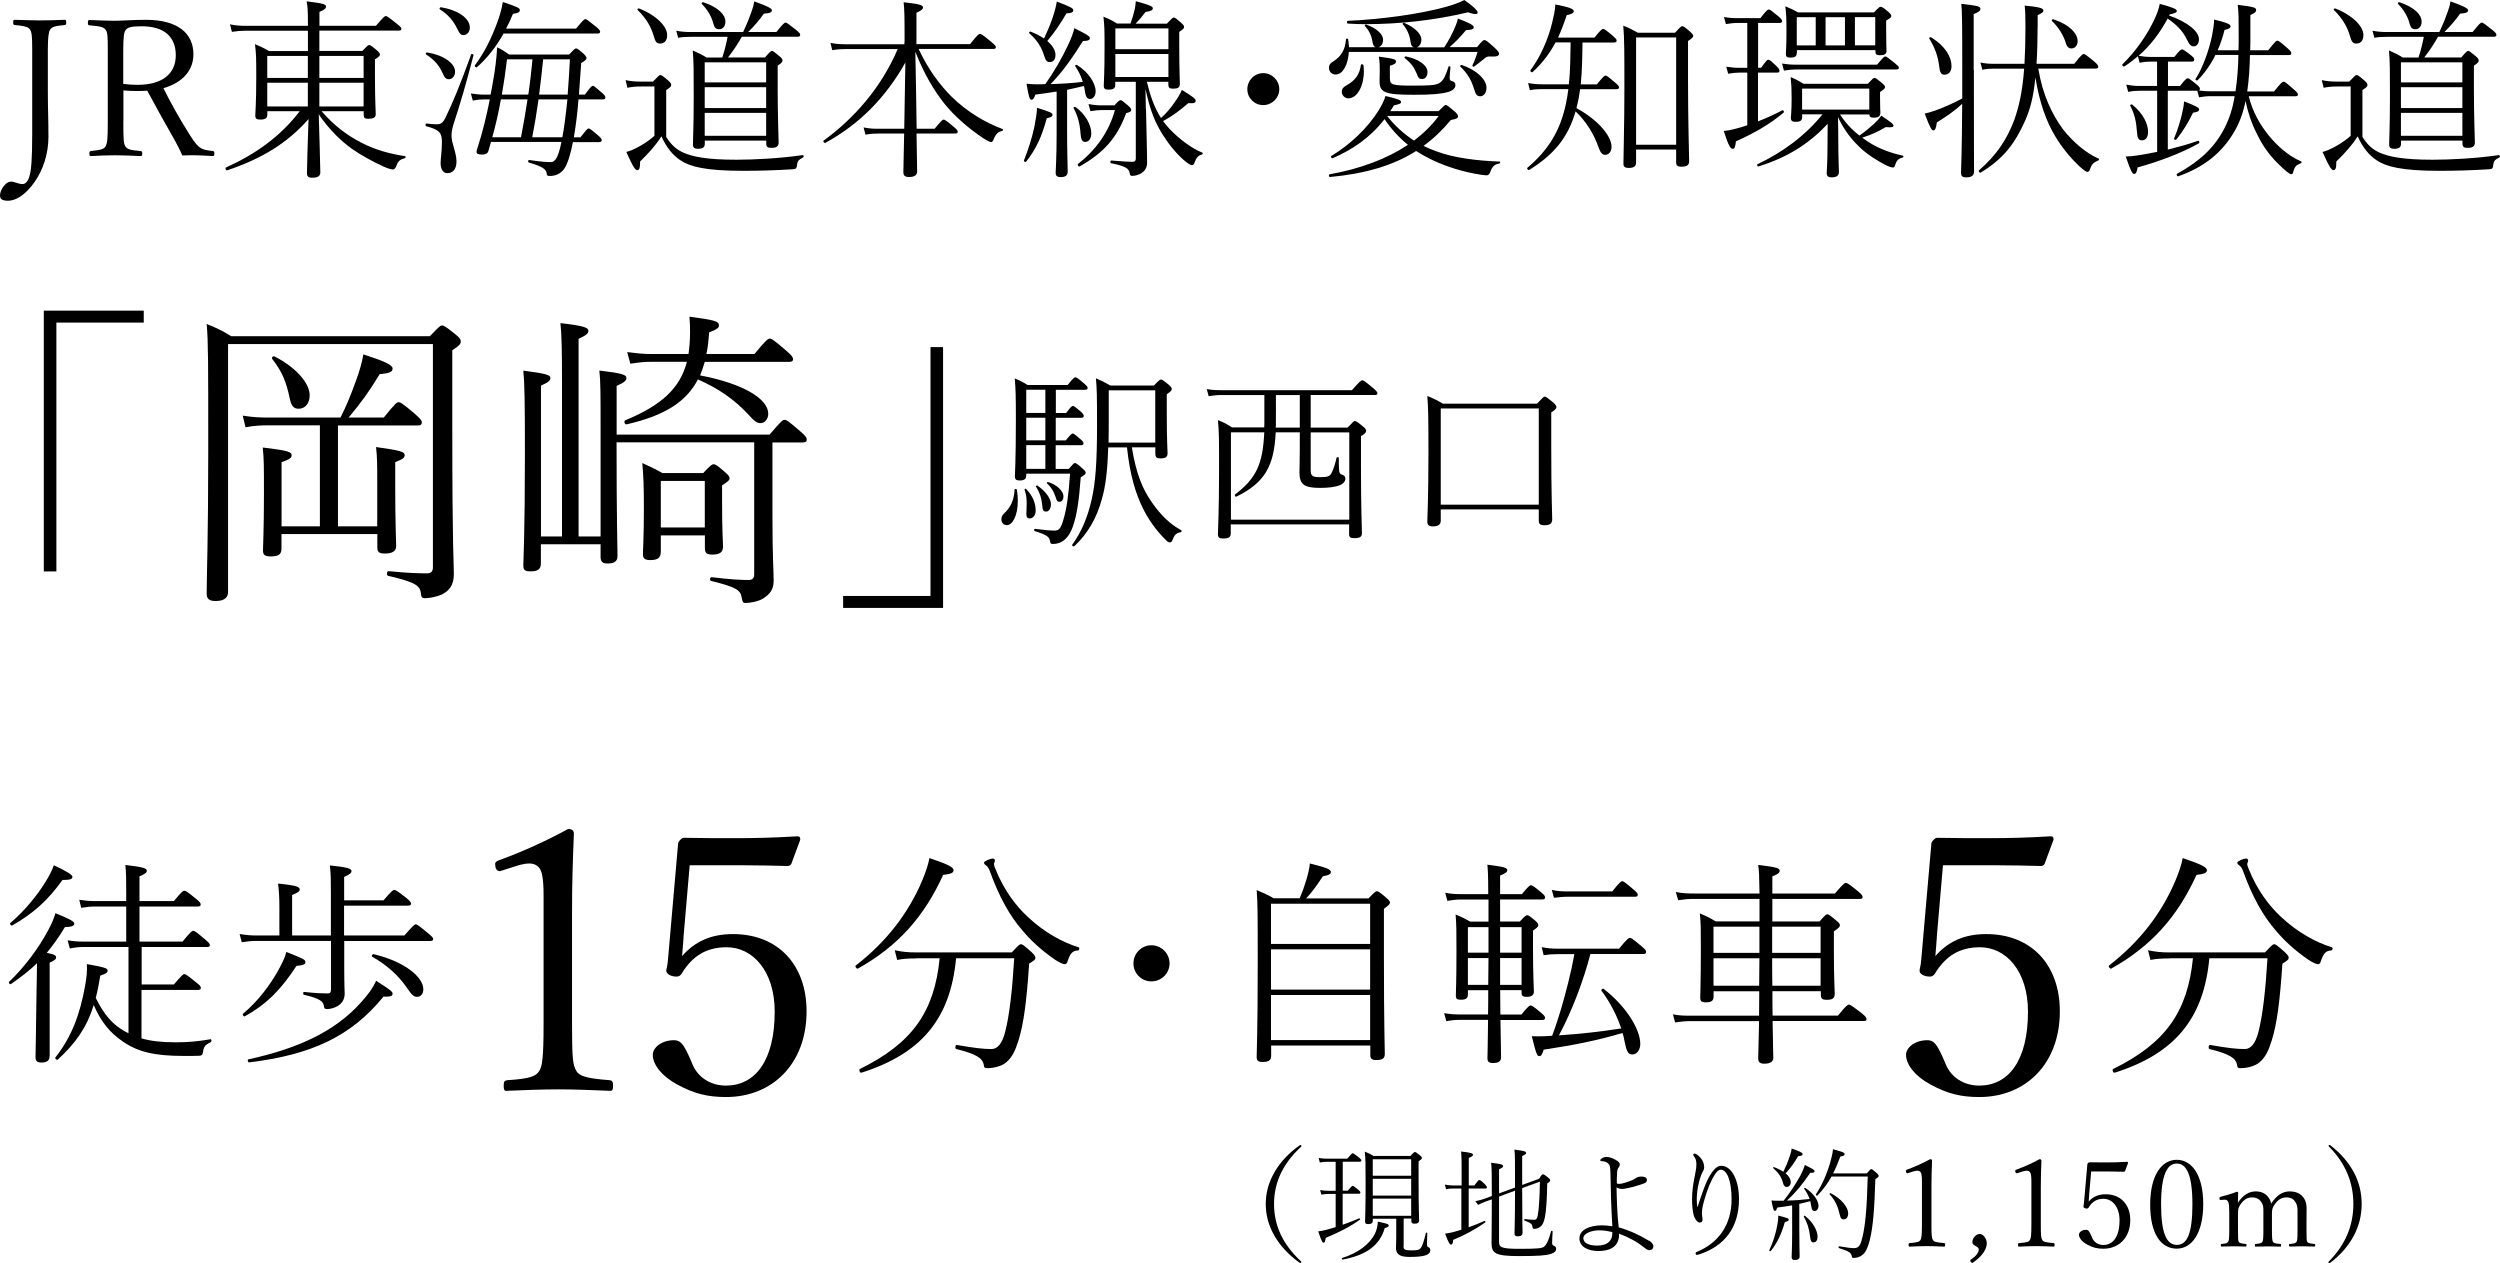 <?xml version="1.0" encoding="UTF-8"?>
<svg id="_レイヤー_2" data-name="レイヤー 2" xmlns="http://www.w3.org/2000/svg" viewBox="0 0 286.43 144.72">
  <defs>
    <style>
      .cls-1 {
        stroke-width: 0px;
      }
    </style>
  </defs>
  <g id="design">
    <g>
      <g>
        <path class="cls-1" d="m3.69,5.64c0-1.62-.07-1.95-.24-2.24-.15-.24-.42-.42-1.76-.53-.13-.02-.18-.07-.18-.29,0-.29.04-.31.18-.31.86.02,2,.07,2.85.07.9,0,2.02-.04,2.87-.07.13,0,.18.04.18.31,0,.22-.04.26-.18.29-1.16.09-1.49.24-1.67.53-.15.24-.26.79-.26,2.28v4.56c0,2.35.07,3.23.07,5.44,0,1.93-.61,3.77-1.56,5.13-1.01,1.47-2.15,2.19-3.05,2.19-.68,0-.94-.2-.94-.59,0-.7.68-1.6,1.23-1.6.22,0,.4.04.7.15.31.11.48.13.66.13.31,0,.59-.29.75-.79.24-.68.35-2.04.35-4.89V5.64Z"/>
        <path class="cls-1" d="m14.13,13.89c0,2.22.04,2.57.24,2.88.18.29.46.44,1.69.53.2.02.24.07.24.29,0,.24-.04.29-.22.29-.9-.04-1.97-.09-2.85-.09s-1.97.04-2.79.09c-.15,0-.2-.04-.2-.29,0-.22.04-.26.2-.29,1.23-.11,1.49-.26,1.65-.53.2-.35.26-.7.26-2.88V5.84c0-1.86-.04-2.13-.24-2.41-.2-.29-.48-.42-1.86-.53-.15-.02-.18-.07-.18-.26,0-.31.07-.35.18-.35.88.04,2.04.09,2.87.09.77,0,2.15-.11,3.6-.11,3.69,0,5.44,1.58,5.44,3.95,0,1.76-1.14,3.23-3.44,3.88.83,1.67,1.78,3.38,2.98,5.29.64,1.01.94,1.36,1.34,1.6.22.13.59.24,1.32.31.15.02.2.07.2.29s-.04.29-.17.29c-.79-.04-1.43-.09-2.02-.09-.55,0-.88,0-1.49.02-.22-.55-.53-1.12-.81-1.65-1.1-1.91-2.17-3.86-3.2-5.77-.29.02-.72.04-1.08.04-.55,0-1.14-.02-1.65-.07v3.53Zm0-4.28c.48.07,1.03.11,1.62.11,2.9,0,4.39-1.32,4.39-3.38s-1.25-3.33-3.91-3.33c-1.23,0-1.6.13-1.82.42-.2.26-.29.68-.29,2.54v3.64Z"/>
        <path class="cls-1" d="m36.85,12.75c1.4,1.6,2.81,2.7,4.56,3.6,1.69.88,3.4,1.29,4.98,1.54.13.02.11.2-.02.24-.5.13-.75.31-.92.79-.13.39-.29.5-.44.5-.17,0-.68-.15-1.14-.37-1.14-.53-2.46-1.23-3.58-2.02-1.21-.88-2.52-2.11-3.77-3.93.07,2.61.18,5.92.18,6.65,0,.44-.31.61-.92.61-.46,0-.61-.15-.61-.53,0-.68.09-3.66.18-6.19-2.48,2.81-5.38,4.54-9.33,5.88-.13.04-.26-.29-.13-.33,3.31-1.49,6.21-3.51,8.45-6.45h-3.71v.37c0,.44-.26.59-.81.59-.42,0-.57-.11-.57-.46,0-.42.11-1.36.11-4.41,0-1.93,0-2.72-.15-3.77.64.26,1.05.46,1.62.79h4.45v-2.33h-7.13c-.59,0-1.03.04-1.58.13l-.22-.86c.64.13,1.14.17,1.8.17h7.13v-.22c0-1.56-.04-2.04-.15-2.59,2.04.26,2.22.35,2.22.62,0,.17-.11.33-.75.59v1.6h6.47c.9-1.05,1.01-1.12,1.14-1.12.11,0,.24.07,1.23.86.48.37.55.5.55.61,0,.13-.09.2-.29.2h-9.11v2.33h4.92c.59-.61.66-.68.79-.68.11,0,.24.07.86.59.29.26.37.39.37.5,0,.15-.09.24-.57.55v1.87c0,2.92.09,4.06.09,4.39,0,.42-.29.55-.83.55-.44,0-.55-.09-.55-.48v-.39h-4.81Zm-6.23-6.34v2.52h4.65v-2.52h-4.65Zm4.65,3.07h-4.65v2.72h4.65v-2.72Zm1.32-.55h5.07v-2.52h-5.07v2.52Zm5.07,3.27v-2.72h-5.07v2.72h5.07Z"/>
        <path class="cls-1" d="m54.25,6.34c-.88,3.36-1.49,5.46-2.28,7.86-.13.42-.24.9-.24,1.29,0,1.01.57,1.95.57,3.01,0,.92-.44,1.34-1.05,1.34-.44,0-.77-.39-.77-1.16,0-.44.15-1.4.15-2.44s-.31-1.38-1.8-1.78c-.13-.02-.09-.33.04-.31.53.07.92.09,1.12.09.37,0,.68-.02,1.03-.72.86-1.78,1.67-3.71,2.96-7.28.04-.13.31-.02.26.11Zm-5.31-.33c1.87.29,3.2,1.25,3.2,2.19,0,.53-.33.88-.72.88-.29,0-.5-.18-.7-.68-.4-.9-.94-1.54-1.89-2.15-.11-.07-.02-.26.11-.24Zm1.58-5.18c1.98.33,3.31,1.27,3.31,2.33,0,.53-.35.86-.72.86-.31,0-.46-.17-.7-.68-.44-.92-1.03-1.65-2-2.26-.11-.07-.02-.26.11-.24Zm5.73,15.45c-.09.33-.18.66-.29,1.01-.07.29-.35.42-.7.42-.48,0-.66-.11-.66-.29,0-.13.02-.22.07-.35.66-2.04,1.08-3.84,1.45-5.68h-.66c-.44,0-.72.02-1.29.13l-.22-.81c.61.09.99.13,1.54.13h.72c.11-.53.2-1.05.29-1.6.24-1.32.39-2.54.46-3.82.53.24.88.48,1.38.83h6.87c.59-.64.68-.7.79-.7s.22.04.83.57c.31.31.37.42.37.53,0,.15-.15.31-.61.57-.09,1.36-.18,2.54-.26,3.62h.68c.66-.88.79-1.01.92-1.01.11,0,.26.13,1.03.79.33.29.4.42.4.55s-.07.22-.29.22h-2.79c-.11,1.45-.29,2.92-.53,4.34h.75c.7-.88.81-1.01.94-1.01s.29.11,1.08.79c.37.31.42.44.42.57,0,.11-.09.2-.29.2h-3.01c-.26,1.38-.61,2.5-.99,3.05-.42.59-1.01.83-1.67.83-.26,0-.31-.04-.35-.31-.07-.48-.48-.77-2.04-1.23-.13-.04-.09-.31.04-.29,1.4.2,1.86.24,2.5.24.55,0,.88-.77,1.18-2.24l.02-.07h-8.1Zm9.74-12.99c.81-.97.94-1.1,1.08-1.1.11,0,.31.13,1.23.88.4.33.46.46.46.57,0,.13-.09.2-.29.2h-10.77c-.86,1.51-1.82,2.76-3.05,3.86-.11.09-.31-.11-.24-.22,1.05-1.4,1.84-2.94,2.61-5.03.31-.86.5-1.65.59-2.22,1.71.57,1.95.7,1.95.92s-.15.35-.79.44c-.24.59-.5,1.16-.79,1.69h8.01Zm-6.3,12.44c.29-1.45.53-2.9.75-4.34h-3.05c-.26,1.47-.59,2.92-.99,4.34h3.29Zm-1.6-8.93c-.18,1.47-.37,2.79-.59,4.04h3.03c.2-1.34.35-2.7.48-4.04h-2.92Zm6.34,8.93c.11-.61.22-1.23.29-1.84.11-.83.2-1.67.29-2.5h-3.31c-.2,1.45-.44,2.9-.72,4.34h3.47Zm.61-4.89c.09-1.14.17-2.48.26-4.04h-3.07c-.13,1.34-.29,2.7-.46,4.04h3.27Z"/>
        <path class="cls-1" d="m76.33,15.69c.64,1.01,1.25,1.49,2.02,1.82.99.42,2.5.79,6.03.79,1.95,0,5.02-.15,7.57-.53.13-.02.18.2.07.26-.53.29-.66.42-.7.86-.04.4-.11.46-.44.5-2.13.13-3.84.18-5.75.18-4.32,0-6.1-.48-7.18-1.21-.88-.59-1.58-1.45-2.17-2.74-.66,1.05-1.45,1.91-2.44,2.88,0,.77-.09.99-.33.99-.22,0-.46-.31-1.25-2.08.48-.13.83-.29,1.16-.46.57-.29,1.27-.7,2.06-1.38v-5.66h-1.51c-.68,0-1.08.04-1.58.15l-.22-.88c.59.13,1.12.17,1.8.17h1.34c.66-.68.72-.75.86-.75.11,0,.24.07.88.62.33.29.35.39.35.53s-.04.22-.57.57v5.38Zm-3.12-14.72c1.97.75,3.23,2.06,3.23,3.03,0,.7-.35.99-.81.99-.42,0-.55-.22-.75-.92-.26-.94-.86-2-1.82-2.92-.09-.07.04-.22.15-.18Zm9.54,5.62c.26-.77.46-1.56.61-2.37h-4.23c-.53,0-.94.02-1.43.11l-.22-.81c.57.11,1.03.15,1.65.15h6.01c.53-1.12.75-1.73.99-2.41.15-.42.24-.75.29-1.1,1.34.48,2.02.79,2.02,1.01,0,.24-.22.35-.92.39-.5.72-1.05,1.36-1.8,2.11h3.23c.81-1.01.94-1.08,1.05-1.08.13,0,.24.07,1.18.81.44.35.5.48.5.59,0,.15-.09.22-.31.22h-6.38c-.46.83-.99,1.62-1.58,2.37h4.24c.59-.68.68-.75.81-.75.09,0,.22.09.86.62.26.22.33.35.33.48,0,.15-.07.29-.55.59v2.63c0,3.2.11,5.59.11,6.17,0,.46-.26.62-.83.62-.44,0-.59-.11-.59-.5v-.33h-7.04v.35c0,.42-.24.59-.77.59-.42,0-.59-.13-.59-.5,0-.77.09-1.89.09-5.53,0-2.81,0-3.93-.11-5.24.64.29,1.03.46,1.58.81h1.82Zm-2.19-6.34c1.76.59,2.55,1.45,2.55,2.22,0,.55-.31.88-.7.88-.37,0-.55-.13-.7-.72-.2-.75-.64-1.49-1.29-2.17-.09-.09.02-.24.15-.2Zm7.22,6.89h-7.04v2.3h7.04v-2.3Zm-7.04,5.24h7.04v-2.39h-7.04v2.39Zm0,3.18h7.04v-2.63h-7.04v2.63Z"/>
        <path class="cls-1" d="m103.64,4.78c0-3.03-.02-3.71-.11-4.52,1.91.2,2.22.35,2.22.59,0,.18-.11.31-.75.61v3.6h6.14c.88-1.1,1.01-1.18,1.14-1.18.11,0,.29.09,1.27.9.46.39.55.5.55.61,0,.15-.09.22-.31.22h-8.54c1.14,2.44,2.48,4.17,3.77,5.46,1.8,1.78,3.95,3.01,5.84,3.71.11.04.07.2-.04.22-.46.11-.7.29-.99.99-.07.18-.15.29-.29.29s-.46-.18-.88-.44c-1.49-.99-3.25-2.44-4.48-3.99-1.14-1.47-2.22-3.18-3.31-5.92.07,2.94.11,5.88.15,8.82h2.06c.77-.94.92-1.05,1.03-1.05s.31.11,1.16.83c.39.33.46.44.46.57,0,.11-.07.2-.29.2h-4.43c.04,2.92.07,3.95.07,4.34,0,.44-.33.64-.94.64-.46,0-.64-.18-.64-.55,0-.31.02-1.45.09-4.43h-2.94c-.53,0-.88.02-1.49.13l-.22-.83c.66.13,1.05.15,1.65.15h3.01l.13-7.59c-2.22,3.97-5.24,7.06-9.17,9.21-.11.07-.31-.2-.2-.26,3.4-2.46,6.6-6.03,8.49-10.49h-5.88c-.59,0-.97.02-1.62.13l-.2-.83c.72.13,1.14.15,1.82.15h6.65v-.29Z"/>
        <path class="cls-1" d="m117.31,18.39c.5-1.23.94-2.63,1.21-3.91.15-.83.29-1.58.29-2.13,1.58.5,1.78.57,1.78.83,0,.13-.15.26-.66.37-.59,2.13-1.16,3.42-2.35,4.96-.09.11-.31,0-.26-.13Zm3.75-7.9c-.79.13-1.6.24-2.44.35-.15.48-.29.59-.44.59-.2,0-.31-.26-.57-1.84.42.04.64.07,1.14.07.35,0,.68,0,1.01-.02.94-1.32,1.89-2.92,2.63-4.52.35-.72.59-1.4.7-1.89,1.45.72,1.78.92,1.78,1.14,0,.2-.18.33-.79.33-1.21,1.89-2.19,3.36-3.71,4.94,1.23-.04,2.48-.11,3.69-.26-.18-.59-.44-1.16-.86-1.78-.07-.11.09-.22.2-.15,1.32.81,2.13,2.11,2.13,3.01,0,.48-.26.88-.64.88-.31,0-.5-.22-.59-.9-.02-.2-.07-.39-.11-.59-.64.15-1.29.31-1.93.44v4.72c0,2.39.07,4.15.07,4.67,0,.42-.26.61-.79.61-.44,0-.59-.15-.59-.5,0-.37.11-1.75.11-4.32v-4.96Zm-.42-8.58c.22-.66.37-1.29.44-1.73,1.56.59,1.89.77,1.89.99,0,.2-.13.33-.79.37-.64,1.1-1.29,2.08-2.19,3.16.62.53.94,1.08.94,1.6s-.29.81-.62.81-.48-.09-.68-.72c-.31-.99-.77-1.75-1.69-2.57-.09-.07.02-.24.13-.2.59.22,1.12.5,1.54.79.42-.88.77-1.69,1.03-2.5Zm2.59,10.36c1.12.79,1.8,2.06,1.8,2.98,0,.66-.29,1.01-.7,1.01-.35,0-.48-.29-.53-.94-.07-1.1-.31-2.04-.79-2.92-.07-.11.11-.2.22-.13Zm1.49-.35c.66.13,1.01.15,1.54.15h1.43c.46-.53.59-.59.7-.59s.22.07.83.59c.37.33.39.44.39.53,0,.18-.11.22-.59.37-1.03,2.83-2.59,4.56-5.33,6.1-.11.07-.29-.2-.18-.29,2.08-1.62,3.55-3.69,4.23-6.17h-1.47c-.48,0-.81.04-1.34.13l-.22-.83Zm6.58.57c.07,3.34.13,5.35.13,6.1,0,.66-.29,1.01-.66,1.25-.24.18-.75.31-1.01.31-.22,0-.29-.02-.33-.33-.09-.53-.5-.79-2.13-1.12-.13-.02-.11-.31.02-.31,1.34.11,2.04.15,2.44.15.24,0,.37-.11.37-.37v-8.8h-2.35v.37c0,.39-.26.53-.79.53-.35,0-.53-.09-.53-.44,0-.4.09-1.32.09-4.3,0-1.91,0-2.59-.13-3.62.57.22,1.01.44,1.56.79h1.54c.22-.59.37-1.12.48-1.6.07-.33.11-.59.13-.96,1.62.44,1.95.59,1.95.81,0,.2-.18.33-.83.42-.37.5-.72.9-1.14,1.34h3.58c.62-.66.68-.7.79-.7s.2.04.81.57c.33.29.37.39.37.5,0,.15-.04.24-.55.57v1.73c0,2.79.07,3.91.07,4.23,0,.42-.24.55-.77.55-.4,0-.55-.11-.55-.46v-.33h-2.46c.35,1.45.81,2.9,1.62,4.15.59-.53,1.08-1.1,1.51-1.73.37-.53.68-.99.88-1.49,1.36.83,1.58,1.05,1.58,1.25,0,.22-.2.33-.83.26-1.01.86-1.8,1.47-2.9,2.06.22.31.46.59.7.86,1.21,1.27,2.61,2.28,3.8,2.76.09.04.04.2-.07.22-.44.13-.61.33-.83.92-.09.24-.17.29-.31.29-.09,0-.26-.07-.64-.35-.99-.77-1.95-1.97-2.65-3.07-.88-1.38-1.47-2.74-2.02-5.31l.04,2.3Zm2.57-9.24h-6.08v2.39h6.08v-2.39Zm0,2.94h-6.08v2.63h6.08v-2.63Z"/>
        <path class="cls-1" d="m146.57,10.22c0,1.01-.83,1.82-1.84,1.82s-1.82-.81-1.82-1.82.81-1.84,1.82-1.84,1.84.83,1.84,1.84Z"/>
        <path class="cls-1" d="m164.82,12.73c.64-.64.72-.7.83-.7s.22.07,1.03.75c.33.31.37.42.37.55,0,.2-.18.31-.83.42-.94,1.14-1.97,2.13-3.12,2.96.44.22.88.42,1.36.59,1.98.77,4.72,1.12,7.35,1.21.11,0,.09.2-.02.22-.57.11-.81.31-1.05.99-.09.24-.22.37-.44.37-.2,0-.94-.11-1.38-.2-2.04-.39-3.82-1.05-5.16-1.73-.53-.26-1.03-.55-1.51-.86-2.63,1.67-5.86,2.61-9.87,2.98-.13.02-.18-.29-.04-.31,3.58-.64,6.6-1.8,8.97-3.38-1.03-.83-1.93-1.82-2.68-2.94-1.65,2.13-3.67,3.49-5.95,4.48-.13.04-.26-.2-.15-.26,2.15-1.29,4.19-3.23,5.42-5.22.35-.57.64-1.14.79-1.65,1.51.35,1.78.48,1.78.7,0,.17-.2.24-.81.37-.13.22-.29.44-.42.66h5.53Zm.66-7.33c.57-.86.94-1.6,1.29-2.44.13-.31.22-.59.26-.83,1.23.44,1.82.77,1.82.97,0,.22-.18.33-.88.35-.77.9-1.23,1.38-1.89,1.95h3.14c.64-.77.72-.81.86-.81s.29.09,1.14.86c.46.42.53.57.53.7,0,.24-.24.35-.81.33-.42-.02-.59-.02-.81.18-.37.31-.68.55-1.23.96-.09.07-.24-.02-.2-.13.29-.62.44-1.05.59-1.54h-14.75c-.09,1.49-.7,2.59-1.51,2.59-.44,0-.77-.33-.77-.77,0-.33.15-.53.48-.72.94-.61,1.38-1.34,1.47-2.54.02-.13.24-.11.26.02.04.31.07.59.09.88h3.05c-.2-.07-.31-.26-.37-.66-.11-.72-.42-1.29-.86-1.78-.07-.09.07-.2.15-.15,1.05.35,1.93,1.03,1.93,1.73,0,.46-.22.77-.53.86h4.06c-.22-.07-.33-.22-.37-.57-.13-.86-.37-1.43-.9-2.06-.07-.09.07-.2.18-.15,1.1.46,1.95,1.21,1.95,1.91,0,.44-.22.79-.53.88h3.14Zm-9.26,2.08c.02.22.04.44.04.72,0,1.65-.77,3.07-1.78,3.07-.39,0-.75-.35-.75-.75,0-.35.2-.57.59-.77.94-.53,1.45-1.21,1.6-2.3.02-.13.26-.11.29.02Zm-1.82-5.09c4.06-.18,8.47-.83,11.17-1.58.97-.26,1.73-.55,2.19-.81.99.66,1.54,1.23,1.54,1.43,0,.22-.31.26-1.1-.02-4.02.96-7.94,1.34-11.58,1.36-.75,0-1.45-.02-2.19-.07-.13,0-.15-.31-.02-.31Zm4.85,6.63c0,.68.24.79,2.57.79s2.81-.07,3.2-.37c.4-.29.64-.86.94-1.8.04-.11.24-.04.22.07-.04.37-.09,1.01-.09,1.19,0,.29.07.35.35.42.22.07.31.24.31.46,0,.35-.37.64-.88.77-.68.2-1.71.31-3.88.31-3.33,0-3.93-.26-3.93-1.54,0-.33.02-.55.02-1.25,0-.61,0-.88-.09-1.58,1.82.24,1.95.33,1.95.55,0,.2-.09.31-.7.5v1.49Zm-.33,4.26c.88,1.12,1.91,2.06,3.09,2.83,1.12-.86,2.08-1.8,2.83-2.83h-5.92Zm2.13-6.82c1.49.29,2.5,1.03,2.5,1.78,0,.48-.22.81-.61.81-.37,0-.46-.15-.61-.59-.33-.77-.66-1.23-1.38-1.8-.09-.07,0-.22.11-.2Zm6.43.99c1.67.55,2.83,1.65,2.83,2.61,0,.55-.31.97-.7.97-.35,0-.53-.15-.7-.77-.33-1.1-.81-1.89-1.58-2.61-.09-.09.02-.24.15-.2Z"/>
        <path class="cls-1" d="m182.67,4.32c.77-.94.88-1.01,1.01-1.01.11,0,.24.07,1.08.77.37.33.46.44.46.55,0,.15-.07.24-.29.24h-3.62c-.02,1.6-.04,3.2-.2,4.8h1.84c.77-.94.88-1.01.99-1.01.13,0,.24.07,1.12.81.37.31.44.42.44.55,0,.11-.09.2-.29.2h-4.17c-.09.7-.22,1.38-.42,2.17,2.46,1.34,4.02,3.18,4.02,4.45,0,.53-.33.9-.72.9-.35,0-.55-.22-.79-.92-.53-1.49-1.38-2.87-2.61-4.06-.9,3.09-2.54,4.98-5.31,6.71-.11.07-.31-.15-.22-.24,2.3-1.95,3.73-4.1,4.41-7.29.13-.59.22-1.16.29-1.73h-2.98c-.53,0-.97.02-1.43.13l-.2-.83c.59.11,1.01.15,1.62.15h3.05c.17-1.6.17-3.2.2-4.8h-1.73c-.66,1.25-1.49,2.35-2.63,3.4-.09.09-.33-.11-.24-.22,1.12-1.47,2.02-3.53,2.48-5.42.18-.75.35-1.47.37-2.11,1.56.31,2.11.5,2.11.77,0,.22-.22.33-.81.46-.31.94-.64,1.8-.99,2.57h4.17Zm4.78,12.81v1.45c0,.46-.22.66-.86.66-.42,0-.59-.15-.59-.46,0-1.03.11-4.61.11-8.51,0-4.3,0-5.92-.13-7.33.64.24,1.05.46,1.67.81h4.26c.64-.7.72-.75.83-.75s.22.04.88.61c.31.29.37.39.37.5,0,.15-.07.24-.59.59v4.59c0,4.65.13,8.6.13,9.17,0,.46-.26.64-.88.64-.44,0-.61-.13-.61-.5v-1.47h-4.59Zm4.59-12.84h-4.59v12.29h4.59V4.3Z"/>
        <path class="cls-1" d="m201.41,13.91c.96-.37,1.91-.81,2.79-1.27.11-.07.26.17.15.26-1.51,1.29-3.34,2.35-5.46,3.29-.07.68-.18.86-.35.86-.26,0-.46-.22-1.05-2.04.39-.04.77-.11,1.21-.22.5-.13.99-.26,1.49-.44v-6.03h-.92c-.44,0-.72.04-1.27.13l-.22-.81c.61.09.97.13,1.51.13h.9V2.63h-1.05c-.53,0-.83.04-1.4.13l-.22-.81c.64.11.99.13,1.6.13h2.57c.72-.92.83-.99.97-.99s.22.07,1.08.77c.37.31.44.44.44.57s-.09.2-.31.2h-2.44v5.13h.35c.59-.83.7-.92.81-.92.13,0,.26.07.96.75.26.26.33.39.33.53s-.07.2-.29.2h-2.17v5.6Zm9.41-.79c.59.92,1.34,1.73,2.22,2.41.55-.37,1.16-.88,1.69-1.36.37-.35.61-.62.81-.92,1.12.75,1.4.96,1.4,1.16,0,.15-.24.22-.88.15-.94.55-1.67.88-2.7,1.21.26.2.55.39.83.57,1.18.75,2.59,1.23,3.82,1.49.11.02.09.2-.02.22-.48.11-.7.33-.88.92-.04.13-.13.22-.24.22-.13,0-.42-.07-.92-.33-.88-.46-1.87-1.08-2.63-1.76-1.03-.92-2.02-2.13-2.74-3.69.02,1.01.04,2.08.04,3.05,0,1.67.07,2.9.07,3.25,0,.42-.29.61-.83.61-.42,0-.57-.18-.57-.48,0-.24.09-1.23.09-3.03,0-.83.02-1.73.02-2.63-2.26,2.44-4.8,3.91-7.92,4.89-.13.04-.22-.2-.11-.26,2.81-1.34,5.38-3.18,7.44-5.71h-2.33v.29c0,.44-.24.57-.75.57-.37,0-.55-.11-.55-.46,0-.2.09-.66.09-2.26,0-1.05-.02-1.47-.11-2.41.57.24.94.44,1.49.77h7.35c.57-.61.64-.68.77-.68.11,0,.22.07.83.57.33.29.37.37.37.48,0,.15-.07.24-.57.57v.57c0,1.32.04,1.71.04,1.8,0,.42-.24.57-.77.57-.35,0-.48-.09-.5-.37h-3.36Zm-6.65-5.84c.61.09.99.13,1.56.13h9.33c.7-.83.81-.94.94-.94s.24.09,1.1.77c.35.29.46.4.46.5,0,.15-.07.22-.29.22h-11.52c-.46,0-.79.04-1.36.13l-.22-.81Zm1.69-1.23c0,.44-.24.55-.75.55-.39,0-.5-.11-.5-.44,0-.24.07-.79.07-2.59,0-1.32-.02-1.89-.13-2.85.48.2,1.01.44,1.45.7h8.71c.55-.59.64-.64.75-.64.13,0,.26.04.86.55.31.26.37.4.37.5,0,.15-.13.26-.59.53v.94c0,1.78.04,2.37.04,2.55,0,.35-.26.48-.77.48-.39,0-.5-.13-.5-.42v-.17h-9v.31Zm2.17-4.08h-2.17v3.23h2.17V1.97Zm6.14,8.18h-7.7v2.41h7.7v-2.41Zm-2.79-4.96V1.97h-2.22v3.23h2.22Zm3.47-3.23h-2.33v3.23h2.33V1.97Z"/>
        <path class="cls-1" d="m226.15,8.01c0,8.4.02,10.91.02,11.65,0,.46-.31.66-.88.66-.48,0-.61-.15-.61-.55,0-.59.11-2.35.13-7.88-.94.88-1.89,1.51-2.9,2.13-.09.64-.18.92-.4.92-.2,0-.37-.26-.99-1.93.33-.07.75-.18,1.16-.33,1.12-.42,1.95-.77,3.14-1.4v-3.47c0-5.27-.02-6.56-.11-7.37,2,.22,2.19.31,2.19.59,0,.17-.09.31-.77.59v6.39Zm-4.89-3.73c1.65,1.01,2.33,2.28,2.33,3.29,0,.59-.29.99-.81.99-.37,0-.53-.24-.61-1.01-.13-1.05-.44-2-1.12-3.12-.07-.11.11-.22.22-.15Zm7.24,3.58c-.53,0-.83.02-1.38.13l-.22-.83c.61.13.99.15,1.58.15h3.47c.07-1.21.11-2.59.11-4.19,0-1.25-.02-1.8-.09-2.48,1.51.15,2.15.26,2.15.57,0,.15-.09.26-.66.53v.92c-.02,1.84-.04,3.36-.13,4.65h4.32c.83-1.05.96-1.12,1.08-1.12s.26.07,1.21.86c.42.35.46.48.46.61s-.09.2-.31.2h-6.56c.5,2.98,1.54,5.2,2.85,6.98,1.21,1.51,2.65,2.72,4.06,3.33.13.04.04.2-.09.24-.53.22-.7.42-.9.99-.07.2-.15.29-.29.29-.15,0-.33-.13-.59-.35-.94-.79-2.17-2.17-3.09-3.71-1.03-1.71-1.82-3.88-2.28-6.76-.22,2.22-.59,3.62-1.16,4.92-1.21,2.7-2.48,4.37-5.11,5.99-.11.07-.29-.18-.2-.26,2-1.73,3.16-3.47,4.02-5.7.57-1.58.97-3.36,1.16-5.95h-3.4Zm6.78-5.64c1.84.61,2.76,1.62,2.76,2.5,0,.48-.31.83-.7.83-.31,0-.53-.17-.66-.64-.26-.86-.81-1.76-1.58-2.5-.09-.09.04-.24.18-.2Z"/>
        <path class="cls-1" d="m244.97,6.43c-.5.42-1.03.83-1.58,1.18-.11.07-.31-.15-.22-.24,1.6-1.56,2.83-3.4,3.64-5.09.31-.66.55-1.32.64-1.84,1.45.4,1.95.59,1.95.81,0,.18-.17.26-.81.4l-.07.13c2.24.79,3.42,1.87,3.42,2.72,0,.5-.26.81-.59.81s-.5-.18-.81-.81c-.44-.94-1.18-1.69-2.19-2.37-.86,1.58-1.95,3.09-3.33,4.26.55.09.88.13,1.38.13h2.72c.64-.79.75-.86.88-.86.11,0,.26.07,1.03.68.33.26.37.37.37.48,0,.15-.07.24-.29.24h-2.72v2.79h1.38c.64-.81.75-.88.88-.88.11,0,.24.07,1.01.7.31.24.39.4.39.5,0,.09-.02.15-.09.2.48.07.83.09,1.36.09h2.81c.2-1.38.31-2.79.33-4.17h-2.63c-.55,1.12-1.25,2.11-2.04,2.9-.09.09-.31-.04-.24-.15.81-1.23,1.54-3.27,1.89-4.96.13-.68.22-1.29.24-1.84,1.62.39,1.87.57,1.87.77s-.13.29-.68.42c-.2.81-.46,1.6-.79,2.33h2.39c.02-.48.02-.99.02-1.51,0-2.3,0-2.72-.11-3.69,1.93.22,2.11.33,2.11.59,0,.18-.07.31-.66.57v2.57c0,.5,0,1.01-.02,1.47h2.06c.83-1.03.92-1.1,1.05-1.1s.26.07,1.16.86c.4.35.44.46.44.59s-.09.2-.29.2h-4.45c-.02,1.38-.11,2.79-.31,4.17h3.07c.83-1.03.96-1.12,1.1-1.12s.26.09,1.16.88c.42.35.48.48.48.59,0,.13-.09.2-.31.2h-5.33c.46,1.8,1.25,3.18,2.26,4.45,1.01,1.25,2.28,2.37,3.73,3.01.13.04.07.2-.07.24-.46.17-.66.37-.81.94-.04.22-.11.29-.24.29-.11,0-.31-.13-.53-.31-1.36-1.16-2.33-2.28-3.12-3.75-.66-1.23-1.23-2.59-1.58-4.34-.29,1.43-.72,2.57-1.36,3.64-1.34,2.24-3.31,3.93-6.36,5-.13.04-.24-.22-.13-.29,2.61-1.43,4.32-3.05,5.42-5.2.55-1.08.94-2.22,1.18-3.69h-2.7c-.55,0-.83.04-1.38.13l-.2-.75h-3.38v6.74c1.16-.29,2.28-.59,3.47-1.01.13-.04.2.22.09.29-1.95,1.1-4.61,2.11-7.02,2.76-.09.59-.22.75-.4.75s-.35-.2-.96-2c.53-.02.86-.04,1.38-.13.77-.13,1.51-.24,2.22-.4v-7h-2c-.46,0-.75.02-1.32.13l-.22-.83c.61.11.94.15,1.51.15h2.02v-2.79h-.75c-.42,0-.7.02-1.25.13l-.2-.77Zm-.66,5.57c1.21.97,1.8,2.19,1.8,3.09,0,.66-.29.99-.68.99-.42,0-.55-.26-.59-.94-.09-1.25-.26-2-.77-3.03-.07-.11.15-.2.24-.11Zm4.78,3.86c.42-.99.75-2.11.92-2.88.13-.59.2-.9.22-1.36,1.4.53,1.73.72,1.73.92s-.17.29-.7.37c-.53,1.1-1.18,2.17-1.91,3.07-.09.11-.31,0-.26-.13Z"/>
        <path class="cls-1" d="m270.67,15.69c.64,1.01,1.25,1.49,2.02,1.82.99.42,2.5.79,6.03.79,1.95,0,5.02-.15,7.57-.53.13-.02.18.2.07.26-.53.29-.66.42-.7.86-.04.4-.11.46-.44.5-2.13.13-3.84.18-5.75.18-4.32,0-6.1-.48-7.18-1.21-.88-.59-1.58-1.45-2.17-2.74-.66,1.05-1.45,1.91-2.44,2.88,0,.77-.09.99-.33.99-.22,0-.46-.31-1.25-2.08.48-.13.83-.29,1.16-.46.57-.29,1.27-.7,2.06-1.38v-5.66h-1.51c-.68,0-1.08.04-1.58.15l-.22-.88c.59.13,1.12.17,1.8.17h1.34c.66-.68.72-.75.86-.75.11,0,.24.07.88.62.33.29.35.39.35.53s-.04.22-.57.57v5.38Zm-3.12-14.72c1.97.75,3.23,2.06,3.23,3.03,0,.7-.35.99-.81.99-.42,0-.55-.22-.75-.92-.26-.94-.86-2-1.82-2.92-.09-.07.04-.22.15-.18Zm9.54,5.62c.26-.77.46-1.56.61-2.37h-4.23c-.53,0-.94.02-1.43.11l-.22-.81c.57.11,1.03.15,1.65.15h6.01c.53-1.12.75-1.73.99-2.41.15-.42.24-.75.29-1.1,1.34.48,2.02.79,2.02,1.01,0,.24-.22.35-.92.39-.5.72-1.05,1.36-1.8,2.11h3.23c.81-1.01.94-1.08,1.05-1.08.13,0,.24.07,1.18.81.44.35.5.48.5.59,0,.15-.09.22-.31.22h-6.38c-.46.83-.99,1.62-1.58,2.37h4.24c.59-.68.68-.75.81-.75.09,0,.22.09.86.62.26.22.33.35.33.48,0,.15-.07.29-.55.59v2.63c0,3.2.11,5.59.11,6.17,0,.46-.26.62-.83.62-.44,0-.59-.11-.59-.5v-.33h-7.04v.35c0,.42-.24.59-.77.59-.42,0-.59-.13-.59-.5,0-.77.09-1.89.09-5.53,0-2.81,0-3.93-.11-5.24.64.29,1.03.46,1.58.81h1.82Zm-2.19-6.34c1.76.59,2.55,1.45,2.55,2.22,0,.55-.31.88-.7.88-.37,0-.55-.13-.7-.72-.2-.75-.64-1.49-1.29-2.17-.09-.09.02-.24.15-.2Zm7.22,6.89h-7.04v2.3h7.04v-2.3Zm-7.04,5.24h7.04v-2.39h-7.04v2.39Zm0,3.18h7.04v-2.63h-7.04v2.63Z"/>
        <path class="cls-1" d="m16.46,36.96H6.46v28.51h-1.44v-29.88h11.45v1.37Z"/>
        <path class="cls-1" d="m49.26,38.51c1.08-1.12,1.19-1.22,1.4-1.22.18,0,.4.11,1.55,1.04.54.43.58.61.58.79,0,.29-.14.47-.97,1.01v8.96c0,14,.18,15.44.18,16.67,0,1.33-.58,1.98-1.44,2.38-.5.22-1.37.4-1.84.4-.32,0-.47-.07-.5-.58-.11-.86-.61-1.26-3.74-1.98-.22-.04-.18-.58.04-.54,2.27.22,3.49.25,4.43.25.43,0,.65-.22.65-.68v-25.59h-23.47v28.4c0,.68-.47,1.04-1.44,1.04-.76,0-1.01-.29-1.01-.86,0-2.09.18-6.19.18-16.41s0-12.42-.18-14.47c1.08.43,1.84.79,2.81,1.4h22.79Zm-12.63,10.22h-5.87c-.97,0-1.58.04-2.63.22l-.32-1.33c1.19.18,1.84.22,2.92.22h8.28c.68-1.33,1.26-2.77,1.76-4.18.43-1.15.72-2.2.86-3.06,2.45.79,3.35,1.22,3.35,1.62s-.36.54-1.48.65c-1.29,2.12-2.12,3.24-3.56,4.97h4.03c1.3-1.62,1.51-1.76,1.69-1.76.22,0,.47.14,1.91,1.37.65.58.76.76.76.94,0,.22-.11.36-.47.36h-9.14v11.55h4.5v-5.08c0-1.87,0-2.92-.14-4,2.88.4,3.28.54,3.28.94,0,.25-.14.43-1.08.79v2.77c0,4.28.11,6.33.11,6.84,0,.61-.47.86-1.3.86-.61,0-.86-.14-.86-.68v-1.55h-10.98v1.66c0,.68-.36.9-1.22.9-.65,0-.9-.14-.9-.68,0-.47.11-2.38.11-6.44,0-3.24,0-4.1-.14-5.36,2.95.36,3.31.5,3.31.9,0,.29-.18.43-1.15.79v7.34h4.39v-11.55Zm-5.15-7.88c2.45,1.26,4,3.06,4,4.43,0,.97-.54,1.55-1.26,1.55-.58,0-.86-.32-1.04-1.26-.4-1.87-.86-2.99-1.98-4.43-.14-.18.11-.4.29-.29Z"/>
        <path class="cls-1" d="m70.64,50.71c0,8.67.11,12.06.11,12.99,0,.65-.4.86-1.15.86-.54,0-.79-.18-.79-.76v-1.44h-6.84v2.2c0,.68-.4.9-1.15.9-.65,0-.86-.11-.86-.68,0-.72.18-3.6.18-12.78,0-6.3-.04-8.03-.18-9.54,2.7.36,3.1.5,3.1.86,0,.25-.18.47-1.08.86v17.28h2.41v-17.49c0-3.74-.04-5.72-.18-6.95,2.84.32,3.2.54,3.2.9,0,.25-.18.47-1.12.9v22.64h2.52v-12.71c0-3.35,0-5.11-.14-6.3,2.7.32,3.1.5,3.1.86,0,.29-.22.5-1.12.9v5.58h17.53c1.33-1.58,1.51-1.69,1.73-1.69.18,0,.4.11,1.76,1.3.65.54.76.76.76.97s-.11.32-.47.32h-3.46v8.42c0,4.9.14,6.23.14,7.42,0,1.01-.43,1.55-1.22,2.05-.54.32-1.37.5-2.02.5-.29,0-.32-.11-.43-.65-.11-.83-.72-1.19-3.49-1.87-.22-.07-.14-.47.07-.43,2.09.25,3.24.32,4.21.32.47,0,.65-.22.65-.65v-15.12h-15.77Zm10.11-9.25c-.18.54-.32,1.04-.54,1.55,4.97.94,7.81,2.7,7.81,4.39,0,.61-.4,1.08-.9,1.08-.4,0-.72-.25-1.4-1.01-1.62-1.73-3.38-2.95-5.76-4-1.3,2.52-3.74,4.14-8.17,5.15-.22.04-.36-.4-.14-.47,4.17-1.73,6.26-3.67,7.05-6.7h-4c-.9,0-1.48.07-2.48.22l-.36-1.33c1.15.14,1.76.22,2.81.22h4.21c.11-.76.18-1.58.18-2.48,0-.61,0-1.04-.07-1.8,2.99.4,3.38.54,3.38,1.01,0,.22-.14.43-1.12.79-.07.9-.14,1.73-.32,2.48h5.51c1.33-1.62,1.55-1.76,1.76-1.76.18,0,.47.14,1.87,1.37.68.58.79.79.79.97,0,.22-.11.32-.47.32h-9.65Zm-5.04,19.87v1.87c0,.72-.36.97-1.22.97-.65,0-.83-.22-.83-.72,0-.47.11-1.73.11-5.18,0-2.56-.04-3.6-.18-5.22.86.4,1.44.65,2.3,1.15h4.68c.83-.9,1.01-1.01,1.19-1.01s.36.07,1.22.83c.5.43.61.58.61.76,0,.22-.14.36-.86.83v1.91c0,3.42.11,4.75.11,5.08,0,.72-.43.94-1.22.94-.65,0-.86-.18-.86-.76v-1.44h-5.04Zm5.04-6.23h-5.04v5.33h5.04v-5.33Z"/>
        <path class="cls-1" d="m96.6,68.28h10.01v-28.51h1.44v29.88h-11.45v-1.37Z"/>
        <path class="cls-1" d="m116.5,56.12c.09.46.11.9.11,1.29,0,1.65-.59,2.76-1.27,2.76-.35,0-.61-.29-.61-.66,0-.29.09-.48.35-.72.68-.64,1.1-1.45,1.16-2.68,0-.13.24-.13.26,0Zm1.08-1.62c0,.37-.24.55-.75.55-.4,0-.55-.13-.55-.46,0-.44.11-1.84.11-6.47,0-2.81-.02-3.51-.13-4.76.57.22.94.42,1.47.75h4.59c.68-.83.77-.88.88-.88.13,0,.24.04,1.1.79.26.22.31.33.31.44,0,.13-.09.2-.31.2h-3.33v2.66h1.18c.55-.75.68-.81.77-.81.11,0,.24.07.96.7.22.2.29.35.29.44,0,.13-.07.22-.29.22h-2.92v2.59h1.14c.59-.72.7-.79.81-.79.09,0,.22.07.94.7.22.18.29.33.29.42,0,.15-.07.22-.29.22h-2.9v2.72h1.49c.53-.61.61-.68.72-.68s.24.07.88.64c.31.26.35.37.35.5,0,.11-.11.22-.57.5-.18,2.63-.46,4.41-.9,5.64-.22.61-.5,1.1-.83,1.4-.42.42-.94.59-1.43.59-.26,0-.31-.02-.35-.31-.09-.48-.29-.7-1.75-1.16-.13-.04-.09-.29.04-.26,1.21.15,1.71.2,2.22.2s.72-.24,1.01-1.23c.39-1.29.59-2.74.77-5.29h-5.02v.24Zm0,1.54c.79.81,1.08,1.69,1.08,2.44,0,.61-.35.92-.68.92-.24,0-.39-.11-.39-.53,0-.2.04-.55.04-1.21,0-.42-.04-1.01-.24-1.54-.04-.11.11-.18.2-.09Zm2.19-8.73v-2.66h-2.19v2.66h2.19Zm-2.19,3.14h2.19v-2.59h-2.19v2.59Zm0,3.27h2.19v-2.72h-2.19v2.72Zm1.34,1.95c.94.68,1.49,1.49,1.49,2.08s-.29.86-.53.86c-.33,0-.42-.13-.46-.62-.09-.83-.22-1.43-.72-2.22-.07-.11.11-.2.22-.11Zm1.19-.44c.94.31,1.73.99,1.73,1.65,0,.37-.18.61-.46.61-.24,0-.31-.13-.42-.5-.2-.64-.53-1.18-.99-1.6-.09-.09.02-.2.13-.15Zm9.57-3.97c.5,3.05,1.21,4.74,2.28,6.28,1.05,1.51,2.11,2.52,3.36,3.2.11.07.07.22-.07.24-.48.09-.7.29-.94.94-.07.18-.15.22-.31.22-.09,0-.2-.04-.42-.26-1.12-1.12-1.97-2.28-2.7-3.77-.7-1.47-1.4-3.47-1.76-6.85h-2.15c-.09,2.85-.31,4.45-.72,5.9-.59,2.19-1.62,3.97-3.16,5.42-.09.09-.33-.07-.24-.17,1.12-1.56,1.78-3.23,2.22-5.16.44-1.91.62-4.28.62-8.47,0-3.51-.02-4.26-.13-5.44.61.26,1.05.48,1.65.83h5c.61-.64.68-.68.79-.68.13,0,.24.04.9.59.31.26.35.37.35.5,0,.15-.09.26-.57.59v2.28c0,3.03.09,4.08.09,4.48,0,.46-.26.59-.83.59-.42,0-.57-.13-.57-.55v-.72h-2.68Zm2.68-6.54h-5.33v3.05c0,1.1,0,2.08-.02,2.94h5.35v-5.99Z"/>
        <path class="cls-1" d="m144.84,48.99c.02-.2.02-.42.02-.64v-3.09h-4.87c-.55,0-.92.04-1.51.13l-.22-.81c.68.11,1.08.13,1.71.13h14.92c.94-1.08,1.08-1.14,1.19-1.14s.26.07,1.23.88c.44.37.5.5.5.61,0,.13-.07.2-.29.2h-7.35v3.73h4.23c.64-.68.72-.75.83-.75.13,0,.26.07.92.61.33.26.37.4.37.53,0,.15-.09.29-.59.59v3.51c0,5.05.11,7.04.11,7.59,0,.44-.24.59-.88.59-.44,0-.59-.11-.59-.46v-1.12h-13.56v1.03c0,.44-.24.59-.88.59-.44,0-.59-.13-.59-.48,0-.61.13-2.39.13-7.42,0-3.4,0-4.34-.13-5.66.64.24,1.05.46,1.62.83h3.67Zm9.74.55h-4.41v4.32c0,.64.17.81,1.05.81s1.14-.09,1.34-.48c.2-.37.42-1.05.57-1.73.02-.13.26-.11.26.02,0,.42,0,.83.02,1.23.02.48.11.59.31.66.35.11.42.24.42.5,0,.33-.35.66-.83.79-.44.13-1.08.24-2.02.24-1.8,0-2.41-.33-2.41-1.78,0-.24.04-1.1.04-2.79v-1.8h-2.76c-.18,3.88-1.25,5.77-4.5,7.37-.11.07-.26-.18-.15-.26,2.44-1.84,3.18-3.51,3.34-7.11h-3.82v10.01h13.56v-10.01Zm-5.66-.55v-3.73h-2.74c0,1.01.02,2.04,0,3.27,0,.15,0,.31-.02.46h2.76Z"/>
        <path class="cls-1" d="m165.07,58.36v1.29c0,.42-.26.66-.9.66-.46,0-.64-.18-.64-.53,0-.68.13-2.28.13-8.05,0-3.69-.02-5.05-.13-6.36.68.26,1.14.5,1.78.88h10.79c.7-.75.77-.81.88-.81.13,0,.24.07,1.01.7.31.29.33.4.33.5,0,.15-.09.29-.59.61v3.93c0,5.55.11,7.72.11,8.32,0,.48-.26.68-.92.68-.44,0-.62-.15-.62-.53v-1.29h-11.23Zm11.23-11.56h-11.23v11.02h11.23v-11.02Z"/>
      </g>
      <g>
        <path class="cls-1" d="m5.68,121c0,.5-.3.74-.94.74-.47,0-.67-.17-.67-.62,0-.47.05-2.13.12-7.71.03-.99.03-2.03.05-3.05-.87.84-1.83,1.59-2.98,2.38-.12.1-.32-.15-.22-.25,1.83-1.74,3.42-3.92,4.49-5.93.37-.69.67-1.36.82-1.93,1.61.64,2.16.94,2.16,1.19,0,.27-.3.37-1.07.4-.69,1.14-1.36,2.08-2.08,2.95.89.17,1.07.3,1.07.52,0,.17-.1.32-.74.6v10.71Zm-4.49-15.25c1.64-1.41,3.07-3.15,4.04-4.74.4-.64.74-1.29.94-1.88,1.46.69,2.13,1.09,2.13,1.34s-.25.35-1.14.35c-1.64,2.28-3.27,3.79-5.75,5.21-.12.07-.35-.17-.22-.27Zm15.03,13.22c1.02.3,2.26.45,3.94.45,1.34,0,2.53-.1,3.94-.35.15-.02.17.25.05.32-.67.35-.79.5-.89,1.12-.05.32-.08.42-.42.45-.5.02-.92.02-1.81.02-3.35,0-5.26-.47-6.97-1.66-1.44-.99-2.46-2.18-3.32-4.17-.79,2.55-2.06,4.36-4.12,6.25-.1.1-.37-.12-.27-.25,1.86-2.36,2.83-4.98,3.4-8.21.17-.94.25-1.69.2-2.48,1.83.32,2.38.45,2.38.72,0,.25-.12.35-.84.6-.15.94-.32,1.79-.52,2.55.97,1.98,1.98,3.1,3.4,3.87.12.07.22.12.35.17v-9.87h-5.13c-.62,0-.97.05-1.59.17l-.25-.94c.74.12,1.14.15,1.83.15h4.88v-4.02h-3.55c-.59,0-.97.05-1.61.15l-.22-.92c.74.1,1.14.15,1.83.15h3.55v-.97c0-1.41,0-2.23-.1-3.17,2.18.25,2.46.4,2.46.67,0,.17-.15.35-.84.64v2.83h3.94c.92-1.12,1.07-1.19,1.19-1.19.15,0,.3.07,1.34.92.47.37.54.52.54.64,0,.17-.07.25-.32.25h-6.69v4.02h4.93c.94-1.14,1.09-1.24,1.22-1.24.17,0,.32.1,1.34.97.47.4.57.52.57.67s-.08.22-.32.22h-7.49v4.29h3.69c.94-1.09,1.07-1.19,1.21-1.19.12,0,.32.12,1.36.97.45.35.52.47.52.6,0,.15-.1.25-.35.25h-6.45v5.55Z"/>
        <path class="cls-1" d="m46.32,107.19c1.02-1.17,1.19-1.29,1.31-1.29.15,0,.32.12,1.41,1.02.52.42.59.55.59.67,0,.15-.1.22-.35.22h-9.84v3.17c0,1.91.05,2.43.05,2.85,0,.72-.35,1.14-.77,1.41-.32.22-.89.37-1.21.37-.27,0-.35-.02-.4-.35-.08-.5-.37-.84-2.28-1.29-.15-.02-.12-.35.02-.32,1.41.15,2.21.17,2.7.17.27,0,.37-.15.37-.42v-5.6h-8.48c-.64,0-1.07.05-1.74.15l-.25-.94c.79.12,1.24.17,1.96.17h2.6v-3.25c0-1.09-.05-1.83-.15-2.7,2.21.22,2.48.4,2.48.67,0,.2-.15.35-.87.64v4.64h4.44v-4.91c0-1.36,0-2.21-.12-3.12,2.18.22,2.48.4,2.48.65,0,.2-.15.37-.84.67v2.68h4.51c.97-1.12,1.09-1.19,1.24-1.19.12,0,.3.07,1.34.89.5.4.57.55.57.69s-.1.22-.35.22h-7.32v3.42h6.87Zm-18.47,8.95c1.86-1.56,3.17-3.45,3.97-4.86.5-.89.84-1.61.99-2.21,1.96.77,2.18.87,2.18,1.17,0,.22-.22.37-1.02.42-1.69,2.58-3.27,4.31-5.93,5.78-.12.07-.3-.2-.2-.3Zm.62,5.23c5.33-1.17,9.75-3.02,12.87-6.5.94-1.04,1.36-1.66,1.76-2.5,1.74,1.12,1.88,1.24,1.88,1.51,0,.2-.22.35-1.04.3-3.69,4.54-8.23,6.67-15.4,7.54-.15.02-.22-.32-.08-.35Zm14.33-12.05c3.5.82,5.7,2.6,5.7,4.02,0,.47-.22.87-.74.87-.3,0-.57-.17-1.07-.94-1.04-1.54-2.43-2.75-4.04-3.65-.12-.07,0-.32.15-.3Z"/>
        <path class="cls-1" d="m57.27,99.81c-.38,0-.54-.34-.54-.84,0-.17.13-.29.46-.42,2.56-.92,5.45-2.22,7.89-3.57.46,0,.67.17.67.55-.13,3.27-.21,5.58-.21,8.98v12.75c0,4.03.08,4.74.5,5.45.29.5.92.84,3.82,1.05.29.04.38.17.38.63s-.08.59-.29.59c-1.89-.08-4.15-.17-5.91-.17-1.97,0-3.94.08-6.04.17-.21,0-.29-.13-.29-.59s.08-.59.42-.63c2.64-.17,3.27-.46,3.65-1.05.34-.55.5-1.43.5-5.45v-14.72c0-1.89-.21-2.73-.46-3.06s-.63-.55-1.17-.55c-.38,0-.84.08-1.51.29l-1.85.59Z"/>
        <path class="cls-1" d="m78.32,107.36c-.04.63-.08,1.17-.17,2.18,1.47-1.68,3.31-2.52,5.83-2.52,5.16,0,8.43,3.52,8.43,8.85,0,6-3.9,9.82-9.23,9.82-2.1,0-3.65-.38-5.58-1.43-1.8-.96-2.81-2.31-2.81-3.4,0-.84,1.01-1.68,2.43-1.68.71,0,1.09.34,1.93,2.31l.21.5c.59,1.38,1.97,2.39,3.82,2.39,3.31,0,5.58-2.81,5.58-8.47,0-4.66-2.52-7.38-5.5-7.38-2.35,0-3.94,1.01-5.16,3.02-.17.25-.34.34-.59.34-.63,0-1.17-.29-1.17-.67,0-.29.13-.38.21-1.47l1.13-12.96c0-.21.04-.34.25-.55.21-.21.29-.25.46-.25,1.68.04,4.03.04,6.21.04,1.64,0,3.98-.04,6.71-.21.29,0,.38.08.38.38l-1.01,2.73c-.08.21-.25.29-.46.29-1.8-.04-3.06-.08-4.78-.08h-6.42l-.71,8.22Z"/>
        <path class="cls-1" d="m98.06,110.61c3.46-2.68,6-5.94,7.6-9.73.39-.94.66-1.71.83-2.57,2.24.75,2.76,1.08,2.76,1.38,0,.28-.19.44-1.19.55-2.18,4.78-5.17,8.16-9.76,10.73-.14.08-.39-.25-.25-.36Zm6.91-.8c-.88,0-1.44.03-2.18.17l-.28-1.11c.88.19,1.55.25,2.43.25h10.98c.8-.86.91-.94,1.05-.94s.3.08,1.22.91c.41.39.44.53.44.66,0,.17-.11.28-.72.66-.28,4.2-.61,6.86-1.22,8.79-.36,1.16-.72,1.94-1.41,2.52-.5.44-1.47.66-2.13.66-.33,0-.39-.03-.44-.39-.11-.69-.75-1.22-3.15-1.8-.17-.03-.11-.5.06-.47,2.05.36,3.04.47,3.98.47.69,0,1.22-.64,1.55-1.91.5-1.91.83-4.81,1.05-8.49h-6.66c-.64,6.91-3.95,10.92-10.84,13.11-.17.06-.33-.33-.19-.42,5.97-2.93,8.54-6.52,9.15-12.69h-2.68Zm18.53-.91c-.61.03-.86.3-1.16,1.16-.08.3-.19.41-.36.41s-.58-.17-1.08-.5c-1.58-1.08-2.82-2.24-3.76-3.37-1.41-1.63-2.63-3.71-3.79-6.94-.08-.19-.19-.36-.33-.47-.19-.14-.28-.22-.28-.36,0-.17.77-.47,1-.47.14,0,.25.11.25.22s-.11.3-.11.44c0,.11.06.28.14.47,1,2.54,2.43,4.37,3.82,5.64,1.85,1.71,3.87,2.82,5.72,3.4.17.06.11.33-.05.36Z"/>
        <path class="cls-1" d="m134,110.38c0,1.14-.94,2.06-2.08,2.06s-2.06-.92-2.06-2.06.92-2.08,2.06-2.08,2.08.94,2.08,2.08Z"/>
        <path class="cls-1" d="m148.9,102.92c.3-.67.57-1.44.77-2.11.22-.74.37-1.41.4-1.88,1.88.47,2.41.67,2.41.97,0,.2-.1.35-.92.5-.74,1.12-1.19,1.76-1.91,2.53h7.14c.72-.74.84-.82.97-.82s.25.05,1.04.72c.37.32.45.45.45.57,0,.17-.1.3-.69.72v5.58c0,7.79.1,10.34.1,11.06,0,.52-.3.69-.97.69-.52,0-.69-.15-.69-.57v-1.09h-11.36v1.19c0,.5-.3.69-.97.69-.52,0-.69-.15-.69-.57,0-.92.12-2.7.12-10.89,0-5.06,0-6.77-.12-8.23.72.3,1.24.52,1.96.94h2.98Zm8.08.62h-11.36v4.61h11.36v-4.61Zm0,5.23h-11.36v4.61h11.36v-4.61Zm0,5.23h-11.36v5.16h11.36v-5.16Z"/>
        <path class="cls-1" d="m171.88,113.46c0,.92.02,1.86.02,2.78h2.41c.79-.97.92-1.04,1.07-1.04.12,0,.27.07,1.19.84.37.32.45.45.45.57,0,.15-.07.25-.32.25h-4.79c.05,2.48.07,3.74.07,4.26,0,.47-.27.67-.92.67-.47,0-.64-.15-.64-.55,0-.47.05-1.56.07-4.39h-3.12c-.62,0-.99.02-1.66.15l-.25-.92c.74.12,1.14.15,1.88.15h3.15c.02-.92.02-1.86.02-2.78h-2.33v.5c0,.45-.27.59-.79.59-.42,0-.59-.07-.59-.47,0-.47.07-1.61.07-5.13,0-2.18,0-3.03-.1-4.17.65.27,1.07.47,1.66.82h2.11v-2.53h-3.22c-.47,0-.84.05-1.49.15l-.25-.92c.69.12,1.12.15,1.71.15h3.22c0-2.38-.05-2.83-.1-3.37,1.98.25,2.28.35,2.28.64,0,.17-.12.32-.82.6v2.13h2.5c.77-.94.92-1.02,1.04-1.02s.27.07,1.19.84c.37.3.42.42.42.57s-.07.22-.32.22h-4.83v2.53h2.26c.62-.67.72-.72.84-.72s.25.05.87.57c.35.3.4.42.4.55,0,.15-.05.27-.6.64v1.96c0,3.3.1,4.66.1,5.03,0,.42-.27.6-.84.6-.4,0-.57-.1-.57-.47v-.3h-2.46Zm-1.34-7.24h-2.36v2.93h2.36v-2.93Zm-.03,6.62c0-1.02.03-2.06.03-3.07h-2.36v3.07h2.33Zm3.82-3.69v-2.93h-2.46v2.93h2.46Zm0,3.69v-3.07h-2.46v3.07h2.46Zm7.88-3.52c-.4,1.56-.92,3.12-1.49,4.64-.62,1.59-1.29,3.15-2.11,4.66,2.38-.15,4.76-.42,7.14-.79-.47-1.39-1.22-2.93-2.26-4.31-.1-.12.15-.32.25-.22,2.73,2.13,4.19,4.74,4.19,6.3,0,.67-.37,1.21-.89,1.21s-.67-.32-.92-1.54c-.05-.3-.12-.62-.22-.92-3.03.89-5.58,1.39-9.03,1.91-.2.62-.32.74-.5.74-.25,0-.35-.17-.87-2.28.52.02,1.02.02,1.46,0,.3-.02.6-.02.87-.05.37-.97.69-1.96.99-2.95.62-2.11,1.17-4.24,1.56-6.4h-1.96c-.57,0-.92.02-1.56.12l-.22-.92c.69.12,1.09.17,1.79.17h7.07c.94-1.14,1.09-1.24,1.24-1.24s.3.1,1.31.94c.47.4.55.52.55.64,0,.2-.08.27-.32.27h-6.07Zm-4.41-7.36c.72.15,1.12.17,1.79.17h5.13c.87-1.09,1.02-1.17,1.14-1.17s.27.07,1.26.92c.47.4.52.5.52.64s-.07.22-.32.22h-7.69c-.57,0-.92.05-1.59.12l-.25-.92Z"/>
        <path class="cls-1" d="m203.07,113.56c0,.94,0,1.86.02,2.8h7.49c.89-1.12,1.12-1.26,1.26-1.26.12,0,.27.07,1.44.97.52.42.57.57.57.69,0,.15-.07.22-.32.22h-10.44c.03,2.58.08,3.69.08,4.17,0,.5-.35.72-1.04.72-.47,0-.69-.17-.69-.62,0-.42.05-1.49.1-4.26h-7.79c-.69,0-1.12.05-1.83.15l-.25-.92c.84.15,1.34.15,2.11.15h7.76c0-.94.02-1.86.02-2.8h-5.23v.6c0,.5-.27.67-.89.67-.5,0-.64-.15-.64-.52,0-.57.07-1.79.07-5.7,0-2.13,0-2.9-.12-3.97.72.3,1.17.52,1.83.92h5.01v-2.58h-7.51c-.69,0-1.12.05-1.81.15l-.27-.94c.82.15,1.31.17,2.08.17h7.51c-.03-2.08-.05-2.6-.15-3.27,2.16.25,2.46.37,2.46.67,0,.2-.12.35-.84.64v1.96h7.17c.99-1.14,1.09-1.21,1.24-1.21s.3.05,1.36.92c.5.4.57.57.57.69,0,.15-.08.22-.32.22h-10.02v2.58h5.41c.67-.77.77-.82.89-.82s.22.05.99.69c.37.3.45.42.45.57,0,.17-.1.3-.69.69v2.03c0,3.45.1,4.81.1,5.13,0,.52-.27.69-.92.69-.45,0-.67-.1-.67-.52v-.47h-5.53Zm-1.49-7.39h-5.26v3h5.26v-3Zm-.03,6.77c0-1.04.03-2.11.03-3.15h-5.26v3.15h5.23Zm7.04-3.77v-3h-5.55v3h5.55Zm0,3.77v-3.15h-5.55c0,1.04,0,2.11.02,3.15h5.53Z"/>
        <path class="cls-1" d="m221.91,107.36c-.04.63-.08,1.17-.17,2.18,1.47-1.68,3.31-2.52,5.83-2.52,5.16,0,8.43,3.52,8.43,8.85,0,6-3.9,9.82-9.23,9.82-2.1,0-3.65-.38-5.58-1.43-1.8-.96-2.81-2.31-2.81-3.4,0-.84,1.01-1.68,2.43-1.68.71,0,1.09.34,1.93,2.31l.21.5c.59,1.38,1.97,2.39,3.82,2.39,3.31,0,5.58-2.81,5.58-8.47,0-4.66-2.52-7.38-5.5-7.38-2.35,0-3.94,1.01-5.16,3.02-.17.25-.34.34-.59.34-.63,0-1.17-.29-1.17-.67,0-.29.13-.38.21-1.47l1.13-12.96c0-.21.04-.34.25-.55.21-.21.29-.25.46-.25,1.68.04,4.03.04,6.21.04,1.64,0,3.98-.04,6.71-.21.29,0,.38.08.38.38l-1.01,2.73c-.08.21-.25.29-.46.29-1.8-.04-3.06-.08-4.78-.08h-6.42l-.71,8.22Z"/>
        <path class="cls-1" d="m241.65,110.61c3.46-2.68,6-5.94,7.6-9.73.39-.94.66-1.71.83-2.57,2.24.75,2.77,1.08,2.77,1.38,0,.28-.19.44-1.19.55-2.18,4.78-5.17,8.16-9.76,10.73-.14.08-.39-.25-.25-.36Zm6.91-.8c-.88,0-1.44.03-2.18.17l-.28-1.11c.88.19,1.55.25,2.43.25h10.98c.8-.86.91-.94,1.05-.94s.3.08,1.22.91c.41.39.44.53.44.66,0,.17-.11.28-.72.66-.28,4.2-.61,6.86-1.22,8.79-.36,1.16-.72,1.94-1.41,2.52-.5.44-1.47.66-2.13.66-.33,0-.39-.03-.44-.39-.11-.69-.75-1.22-3.15-1.8-.17-.03-.11-.5.06-.47,2.05.36,3.04.47,3.98.47.69,0,1.22-.64,1.55-1.91.5-1.91.83-4.81,1.05-8.49h-6.66c-.64,6.91-3.95,10.92-10.84,13.11-.17.06-.33-.33-.19-.42,5.97-2.93,8.54-6.52,9.15-12.69h-2.68Zm18.53-.91c-.61.03-.86.3-1.16,1.16-.08.3-.19.41-.36.41s-.58-.17-1.08-.5c-1.58-1.08-2.82-2.24-3.76-3.37-1.41-1.63-2.63-3.71-3.79-6.94-.08-.19-.19-.36-.33-.47-.19-.14-.28-.22-.28-.36,0-.17.77-.47,1-.47.14,0,.25.11.25.22s-.11.3-.11.44c0,.11.06.28.14.47,1,2.54,2.43,4.37,3.82,5.64,1.85,1.71,3.87,2.82,5.72,3.4.17.06.11.33-.05.36Z"/>
      </g>
      <g>
        <path class="cls-1" d="m149.1,131.3c0,.06-.01.08-.1.15-2.02,1.89-3.03,4.02-3.03,6.5s1.01,4.61,3.03,6.51c.08.07.1.1.1.14,0,.06-.04.1-.1.1-.04,0-.1-.03-.18-.08-1.21-.88-2.13-1.88-2.79-3.01-.69-1.18-1.01-2.4-1.01-3.66s.32-2.48,1.01-3.66c.66-1.15,1.6-2.16,2.84-3.04.04-.03.08-.06.13-.06s.1.04.1.1Z"/>
        <path class="cls-1" d="m153.85,140.32c.63-.22,1.26-.48,1.86-.73.08-.03.17.1.1.15-1.25.88-2.35,1.42-3.92,2.09-.07.42-.13.55-.22.55-.15,0-.25-.13-.64-1.3.31-.04.55-.08.81-.15.39-.1.8-.21,1.19-.34v-3.8h-.79c-.29,0-.49.03-.85.08l-.14-.52c.39.07.63.08.98.08h.8v-3.32h-.94c-.32,0-.52.01-.88.08l-.13-.52c.41.07.62.08.99.08h2.28c.49-.57.56-.62.63-.62.08,0,.15.04.71.48.24.2.28.28.28.35,0,.08-.04.14-.2.14h-1.93v3.32h.57c.42-.5.49-.55.57-.55.07,0,.15.04.63.43.21.18.25.25.25.34s-.06.13-.2.13h-1.83v3.53Zm-.08,3.81c1.88-.59,3.12-1.58,3.73-2.73.22-.43.34-.91.36-1.43,1,.2,1.25.28,1.25.43,0,.14-.1.2-.46.31-.56,1.93-2.03,3.08-4.82,3.6-.08.01-.14-.15-.06-.18Zm7.03-1.36c0,.36.13.49.84.49s.97-.04,1.13-.27c.2-.24.38-.81.59-1.71.01-.08.17-.07.17.01-.01.42-.04.98-.04,1.23,0,.28.06.34.2.39.13.04.18.18.18.35,0,.25-.21.48-.56.57-.31.1-.8.18-1.81.18-1.26,0-1.56-.39-1.56-1.08,0-.25.03-.62.03-1.21v-2.09h-2.69v.24c0,.27-.18.38-.53.38-.27,0-.35-.08-.35-.31,0-.41.06-1.21.06-4.46,0-2.07-.01-2.8-.1-3.54.39.15.64.28,1.01.5h4.22c.39-.42.45-.45.52-.45s.14.03.56.36c.2.18.24.25.24.32,0,.11-.07.17-.38.39v2.21c0,3.14.06,4.22.06,4.55,0,.28-.18.38-.5.38-.28,0-.39-.07-.39-.31v-.28h-.88v3.11Zm.88-9.95h-4.4v1.89h4.4v-1.89Zm0,2.24h-4.4v1.92h4.4v-1.92Zm0,2.27h-4.4v1.97h4.4v-1.97Z"/>
        <path class="cls-1" d="m167.46,136.17h-.97c-.29,0-.48.01-.81.08l-.14-.53c.38.07.58.1.94.1h.98v-1.12c0-1.47,0-2.21-.06-2.77,1.19.13,1.36.22,1.36.38,0,.11-.07.18-.48.36v3.15h.64c.41-.56.48-.62.56-.62.07,0,.18.01.64.48.21.21.24.28.24.36,0,.07-.04.13-.17.13h-1.92v4.44c.59-.21,1.19-.45,1.82-.73.08-.03.14.14.07.18-1.13.8-2.4,1.48-3.66,1.99-.04.43-.11.55-.24.55-.14,0-.29-.15-.69-1.26.32-.04.57-.08.95-.18.31-.08.6-.17.91-.27v-4.72Zm8.88-1.11c.27-.45.35-.52.43-.52s.2.04.64.41c.14.11.2.18.2.28,0,.11-.07.18-.34.35-.03,1.75-.11,3.12-.27,3.89-.1.46-.22.8-.41.98-.21.21-.49.34-.76.34-.18,0-.21-.01-.24-.17-.04-.38-.18-.5-.91-.77-.08-.03-.06-.2.03-.18.57.07.87.08,1.09.08s.32-.14.39-.53c.14-.78.21-2.09.24-3.84l-2.03.74c0,3.52.04,4.74.04,5.11,0,.29-.18.42-.56.42-.27,0-.36-.11-.36-.34,0-.35.06-1.54.06-4.89l-1.83.67v5.16c0,.63.15.83,2.34.83s2.58-.07,2.82-.25c.22-.18.5-.6.8-1.76.01-.08.18-.06.18.03-.03.42-.06,1.02-.06,1.3,0,.2.06.28.22.34.18.07.24.17.24.35,0,.25-.17.43-.6.57-.59.18-1.33.25-3.66.25-2.73,0-3.14-.32-3.14-1.5,0-1.04.03-2.16.03-5l-.7.25c-.34.13-.57.22-.87.39l-.32-.43c.49-.1.7-.15,1.05-.28l.84-.31c0-2.45-.01-3.24-.08-3.81,1.16.13,1.37.22,1.37.38,0,.11-.07.2-.46.36v2.77l1.83-.67v-.5c0-2.58,0-3.25-.07-3.85,1.18.15,1.34.22,1.34.39,0,.08-.06.17-.45.35v3.31l1.92-.7Z"/>
        <path class="cls-1" d="m188.94,142.14c.32.2.49.45.49.62,0,.34-.22.48-.48.48-.11,0-.31-.1-.52-.27-.92-.73-1.79-1.2-2.93-1.62.03,1.06-.52,1.98-2.37,1.98-1.2,0-2.17-.49-2.17-1.44,0-1.02,1.21-1.5,2.58-1.5.41,0,1,.07,1.19.11-.14-2.28-.18-4.03-.22-6.18-.03-.63-.06-.83-.21-.97-.24-.24-.45-.29-.77-.31-.14,0-.18-.04-.18-.11,0-.18.42-.38.67-.38.31,0,.66.1,1.06.32.34.2.5.35.5.53,0,.17-.04.24-.13.36-.11.15-.15.29-.17.49-.04.63-.04,1.04-.04,1.21,0,.15.04.18.28.18.2,0,.52-.08.88-.2.41-.13.73-.27.91-.39.22-.17.43-.25.74-.25.39,0,.64.13.64.38,0,.24-.11.32-.34.41-.36.14-.78.25-1.19.38-.41.11-1.02.24-1.29.25-.29,0-.46-.06-.66-.18.03,1.44.08,3.19.25,4.58,1.25.35,2.42.9,3.45,1.53Zm-5.7-1.18c-.83,0-1.83.32-1.83.91s.73.84,1.57.84c.57,0,1.06-.13,1.37-.43.27-.28.39-.55.38-1.12-.34-.08-.9-.2-1.48-.2Z"/>
        <path class="cls-1" d="m194.51,138.27c.15-.55.34-1.02.52-1.58.32-.91.71-1.89,1.25-2.55.28-.35.55-.57.94-.57,1.15,0,2.02,1.61,2.02,3.8,0,3.31-1.7,5.41-4.54,6.34-.13.04-.24.07-.29.07-.11,0-.14-.11-.14-.2s.08-.13.21-.18c2.41-1.01,3.91-3.08,3.91-5.98,0-2.24-.56-3.4-1.23-3.4-.27,0-.48.22-.67.53-.48.71-.9,1.79-1.23,2.96-.2.69-.27,1.16-.27,1.5,0,.11.01.24.03.36.03.14.04.27.04.35,0,.22-.07.35-.32.35s-.55-.35-.7-.88c-.11-.41-.18-1.18-.18-1.74,0-1.04.14-1.82.29-2.59.14-.67.21-1.11.21-1.46s-.08-.71-.28-.92c-.06-.06-.08-.13-.08-.2,0-.06.07-.11.17-.11.17,0,.59.32.83.71.15.25.25.55.25.87,0,.11-.03.25-.1.38-.07.11-.14.24-.22.45-.32.8-.53,1.86-.53,2.89,0,.35.04.64.08.81h.06Z"/>
        <path class="cls-1" d="m202.72,143.22c.42-.88.69-1.78.88-2.7.08-.39.14-.8.14-1.25,1.06.28,1.2.32,1.2.48,0,.11-.1.18-.45.27-.34,1.22-.84,2.37-1.61,3.31-.06.07-.2-.01-.17-.1Zm1.64-5.66c.63-.77,1.37-1.89,1.91-2.86.25-.48.42-.9.52-1.23.95.49,1.11.57,1.11.73,0,.1-.1.18-.5.18-.94,1.37-1.62,2.21-2.66,3.17.87-.01,1.74-.08,2.59-.18-.14-.39-.34-.79-.62-1.16-.06-.07.06-.14.13-.1.94.59,1.51,1.46,1.51,2.04,0,.34-.2.6-.43.6-.22,0-.34-.1-.41-.6-.03-.18-.06-.35-.11-.53-.41.11-.83.22-1.25.31v3.01c0,1.57.04,2.69.04,3.01,0,.28-.18.41-.56.41-.25,0-.36-.1-.36-.32,0-.24.06-1.11.06-2.79v-3.15c-.52.1-1.08.17-1.71.25-.11.34-.17.38-.27.38-.13,0-.21-.18-.39-1.19.36.03.59.03.9.03h.52Zm.67-5c.13-.39.22-.7.25-.97.99.36,1.25.48,1.25.63,0,.13-.07.21-.52.25-.46.81-.88,1.36-1.43,1.97.41.32.59.69.59,1s-.18.55-.48.55c-.18,0-.32-.11-.42-.49-.17-.63-.46-1.09-1.11-1.67-.06-.04.03-.14.08-.11.43.15.8.34,1.08.53.31-.62.53-1.15.7-1.69Zm1.77,6.74c.9.69,1.44,1.7,1.44,2.37,0,.46-.18.67-.48.67-.22,0-.32-.15-.38-.7-.08-.81-.34-1.62-.71-2.24-.04-.07.06-.15.13-.1Zm7.07-4.85c.42-.48.46-.5.53-.5.08,0,.15.03.63.46.2.18.21.25.21.34s-.07.14-.38.35c-.1,3.53-.27,5.49-.63,6.96-.2.8-.46,1.4-.8,1.68-.32.28-.71.38-1.06.38-.14,0-.17,0-.21-.21-.08-.36-.31-.57-1.46-.91-.08-.03-.06-.22.03-.21,1.01.17,1.33.21,1.72.21.56,0,.74-.42.95-1.32.29-1.23.5-3.12.59-6.88h-4.15c-.42.76-.92,1.46-1.62,2.18-.06.07-.21-.07-.17-.14.73-1.12,1.25-2.3,1.65-3.68.15-.53.27-1.04.31-1.49,1.19.32,1.33.41,1.33.56,0,.13-.07.21-.49.28-.27.73-.53,1.36-.83,1.93h3.84Zm-4.09,2.27c1.21.64,1.97,1.61,1.97,2.28,0,.45-.21.71-.52.71-.24,0-.36-.14-.45-.56-.2-.9-.5-1.6-1.15-2.31-.06-.07.07-.17.14-.13Z"/>
        <path class="cls-1" d="m218.54,134.42c-.13,0-.18-.11-.18-.28,0-.06.04-.1.15-.14.85-.31,1.82-.74,2.63-1.19.15,0,.22.06.22.18-.04,1.09-.07,1.86-.07,3v4.26c0,1.34.03,1.58.17,1.82.1.17.31.28,1.27.35.1.01.13.06.13.21s-.03.2-.1.2c-.63-.03-1.39-.06-1.97-.06-.66,0-1.32.03-2.02.06-.07,0-.1-.04-.1-.2s.03-.2.14-.21c.88-.06,1.09-.15,1.22-.35.11-.18.17-.48.17-1.82v-4.92c0-.63-.07-.91-.15-1.02-.08-.11-.21-.18-.39-.18-.13,0-.28.03-.5.1l-.62.2Z"/>
        <path class="cls-1" d="m226.06,144.66s-.06.04-.08.04c-.1,0-.25-.17-.25-.27,0-.06.03-.08.07-.11.57-.38.91-.8.91-1.15,0-.15-.08-.25-.24-.34-.42-.22-.49-.34-.49-.53,0-.45.42-.92.85-.92.35,0,.8.48.8,1.06,0,.66-.49,1.46-1.57,2.21Z"/>
        <path class="cls-1" d="m231.07,134.42c-.13,0-.18-.11-.18-.28,0-.06.04-.1.15-.14.85-.31,1.82-.74,2.63-1.19.15,0,.22.06.22.18-.04,1.09-.07,1.86-.07,3v4.26c0,1.34.03,1.58.17,1.82.1.17.31.28,1.28.35.1.01.13.06.13.21s-.03.2-.1.2c-.63-.03-1.39-.06-1.97-.06-.66,0-1.32.03-2.02.06-.07,0-.1-.04-.1-.2s.03-.2.14-.21c.88-.06,1.09-.15,1.22-.35.11-.18.17-.48.17-1.82v-4.92c0-.63-.07-.91-.15-1.02-.08-.11-.21-.18-.39-.18-.13,0-.28.03-.5.1l-.62.2Z"/>
        <path class="cls-1" d="m239.36,136.94c-.01.21-.03.39-.06.73.49-.56,1.11-.84,1.95-.84,1.72,0,2.82,1.18,2.82,2.96,0,2-1.3,3.28-3.08,3.28-.7,0-1.22-.13-1.86-.48-.6-.32-.94-.77-.94-1.13,0-.28.34-.56.81-.56.24,0,.36.11.64.77l.07.17c.2.46.66.8,1.27.8,1.11,0,1.86-.94,1.86-2.83,0-1.55-.84-2.46-1.83-2.46-.79,0-1.32.34-1.72,1.01-.06.08-.11.11-.2.11-.21,0-.39-.1-.39-.22,0-.1.04-.13.07-.49l.38-4.33c0-.07.01-.11.08-.18.07-.07.1-.08.15-.08.56.01,1.34.01,2.07.01.55,0,1.33-.01,2.24-.07.1,0,.13.03.13.13l-.34.91c-.03.07-.08.1-.15.1-.6-.01-1.02-.03-1.6-.03h-2.14l-.24,2.75Z"/>
        <path class="cls-1" d="m252.43,137.95c0,3.39-1.34,5.11-3.03,5.11-1.82,0-3.05-1.7-3.05-5.03,0-3.5,1.39-5.15,3.05-5.15s3.03,1.65,3.03,5.07Zm-4.83.04c0,3.45.69,4.64,1.81,4.64s1.78-1.18,1.78-4.64-.71-4.68-1.78-4.68-1.81,1.16-1.81,4.68Z"/>
        <path class="cls-1" d="m254.4,137.48c-.08,0-.11-.03-.11-.2,0-.1.03-.13.17-.17.48-.11,1.26-.35,1.82-.57.1,0,.15.06.15.13-.01.36-.03.77-.03,1.13.6-.91,1.29-1.3,2.06-1.3.88,0,1.54.49,1.76,1.39.62-.95,1.3-1.39,2.14-1.39,1.09,0,1.91.67,1.91,1.92,0,.5-.01,1.19-.01,1.54v.88c0,1.15.01,1.29.08,1.43.06.11.21.2.81.25.08.01.11.04.11.15,0,.13-.03.15-.11.15-.39-.01-.91-.03-1.34-.03s-.97.01-1.43.03c-.1,0-.13-.03-.13-.15,0-.11.03-.14.13-.15.53-.04.66-.11.74-.25s.11-.27.11-1.43v-2.14c0-.41-.06-.6-.15-.8-.24-.5-.57-.71-1.12-.71s-.95.24-1.34.8c-.25.35-.32.55-.32,1.06v1.79c0,1.09.04,1.3.11,1.43.08.14.2.2.83.25.08.01.11.04.11.17,0,.11-.03.14-.11.14-.43-.01-.97-.03-1.36-.03-.46,0-1,.01-1.43.03-.08,0-.11-.03-.11-.14,0-.13.03-.15.13-.17.56-.06.67-.11.74-.25.08-.17.11-.34.11-1.43v-2.17c0-.38-.04-.57-.14-.77-.22-.46-.6-.71-1.15-.71s-.92.22-1.33.8c-.22.32-.29.53-.29,1.06v1.79c0,1.09.01,1.27.08,1.43.06.13.21.2.8.25.07.01.1.04.1.15,0,.13-.03.15-.1.15-.41-.01-.94-.03-1.37-.03s-.94.01-1.37.03c-.08,0-.11-.03-.11-.15,0-.11.03-.14.11-.15.55-.04.64-.11.73-.25.1-.17.13-.32.13-1.43v-1.96c0-.7-.03-.92-.1-1.12-.07-.21-.21-.31-.41-.31l-.49.03Z"/>
        <path class="cls-1" d="m269.67,134.28c.63,1.18.91,2.4.91,3.66s-.28,2.48-.91,3.66c-.63,1.16-1.51,2.19-2.69,3.08-.04.03-.08.04-.13.04s-.08-.06-.08-.1.03-.07.06-.1c1.89-1.92,2.8-4.09,2.8-6.58s-.91-4.67-2.8-6.58c-.03-.03-.04-.06-.04-.1s.04-.08.08-.08.08.01.11.03c1.18.9,2.06,1.92,2.69,3.08Z"/>
      </g>
    </g>
  </g>
</svg>